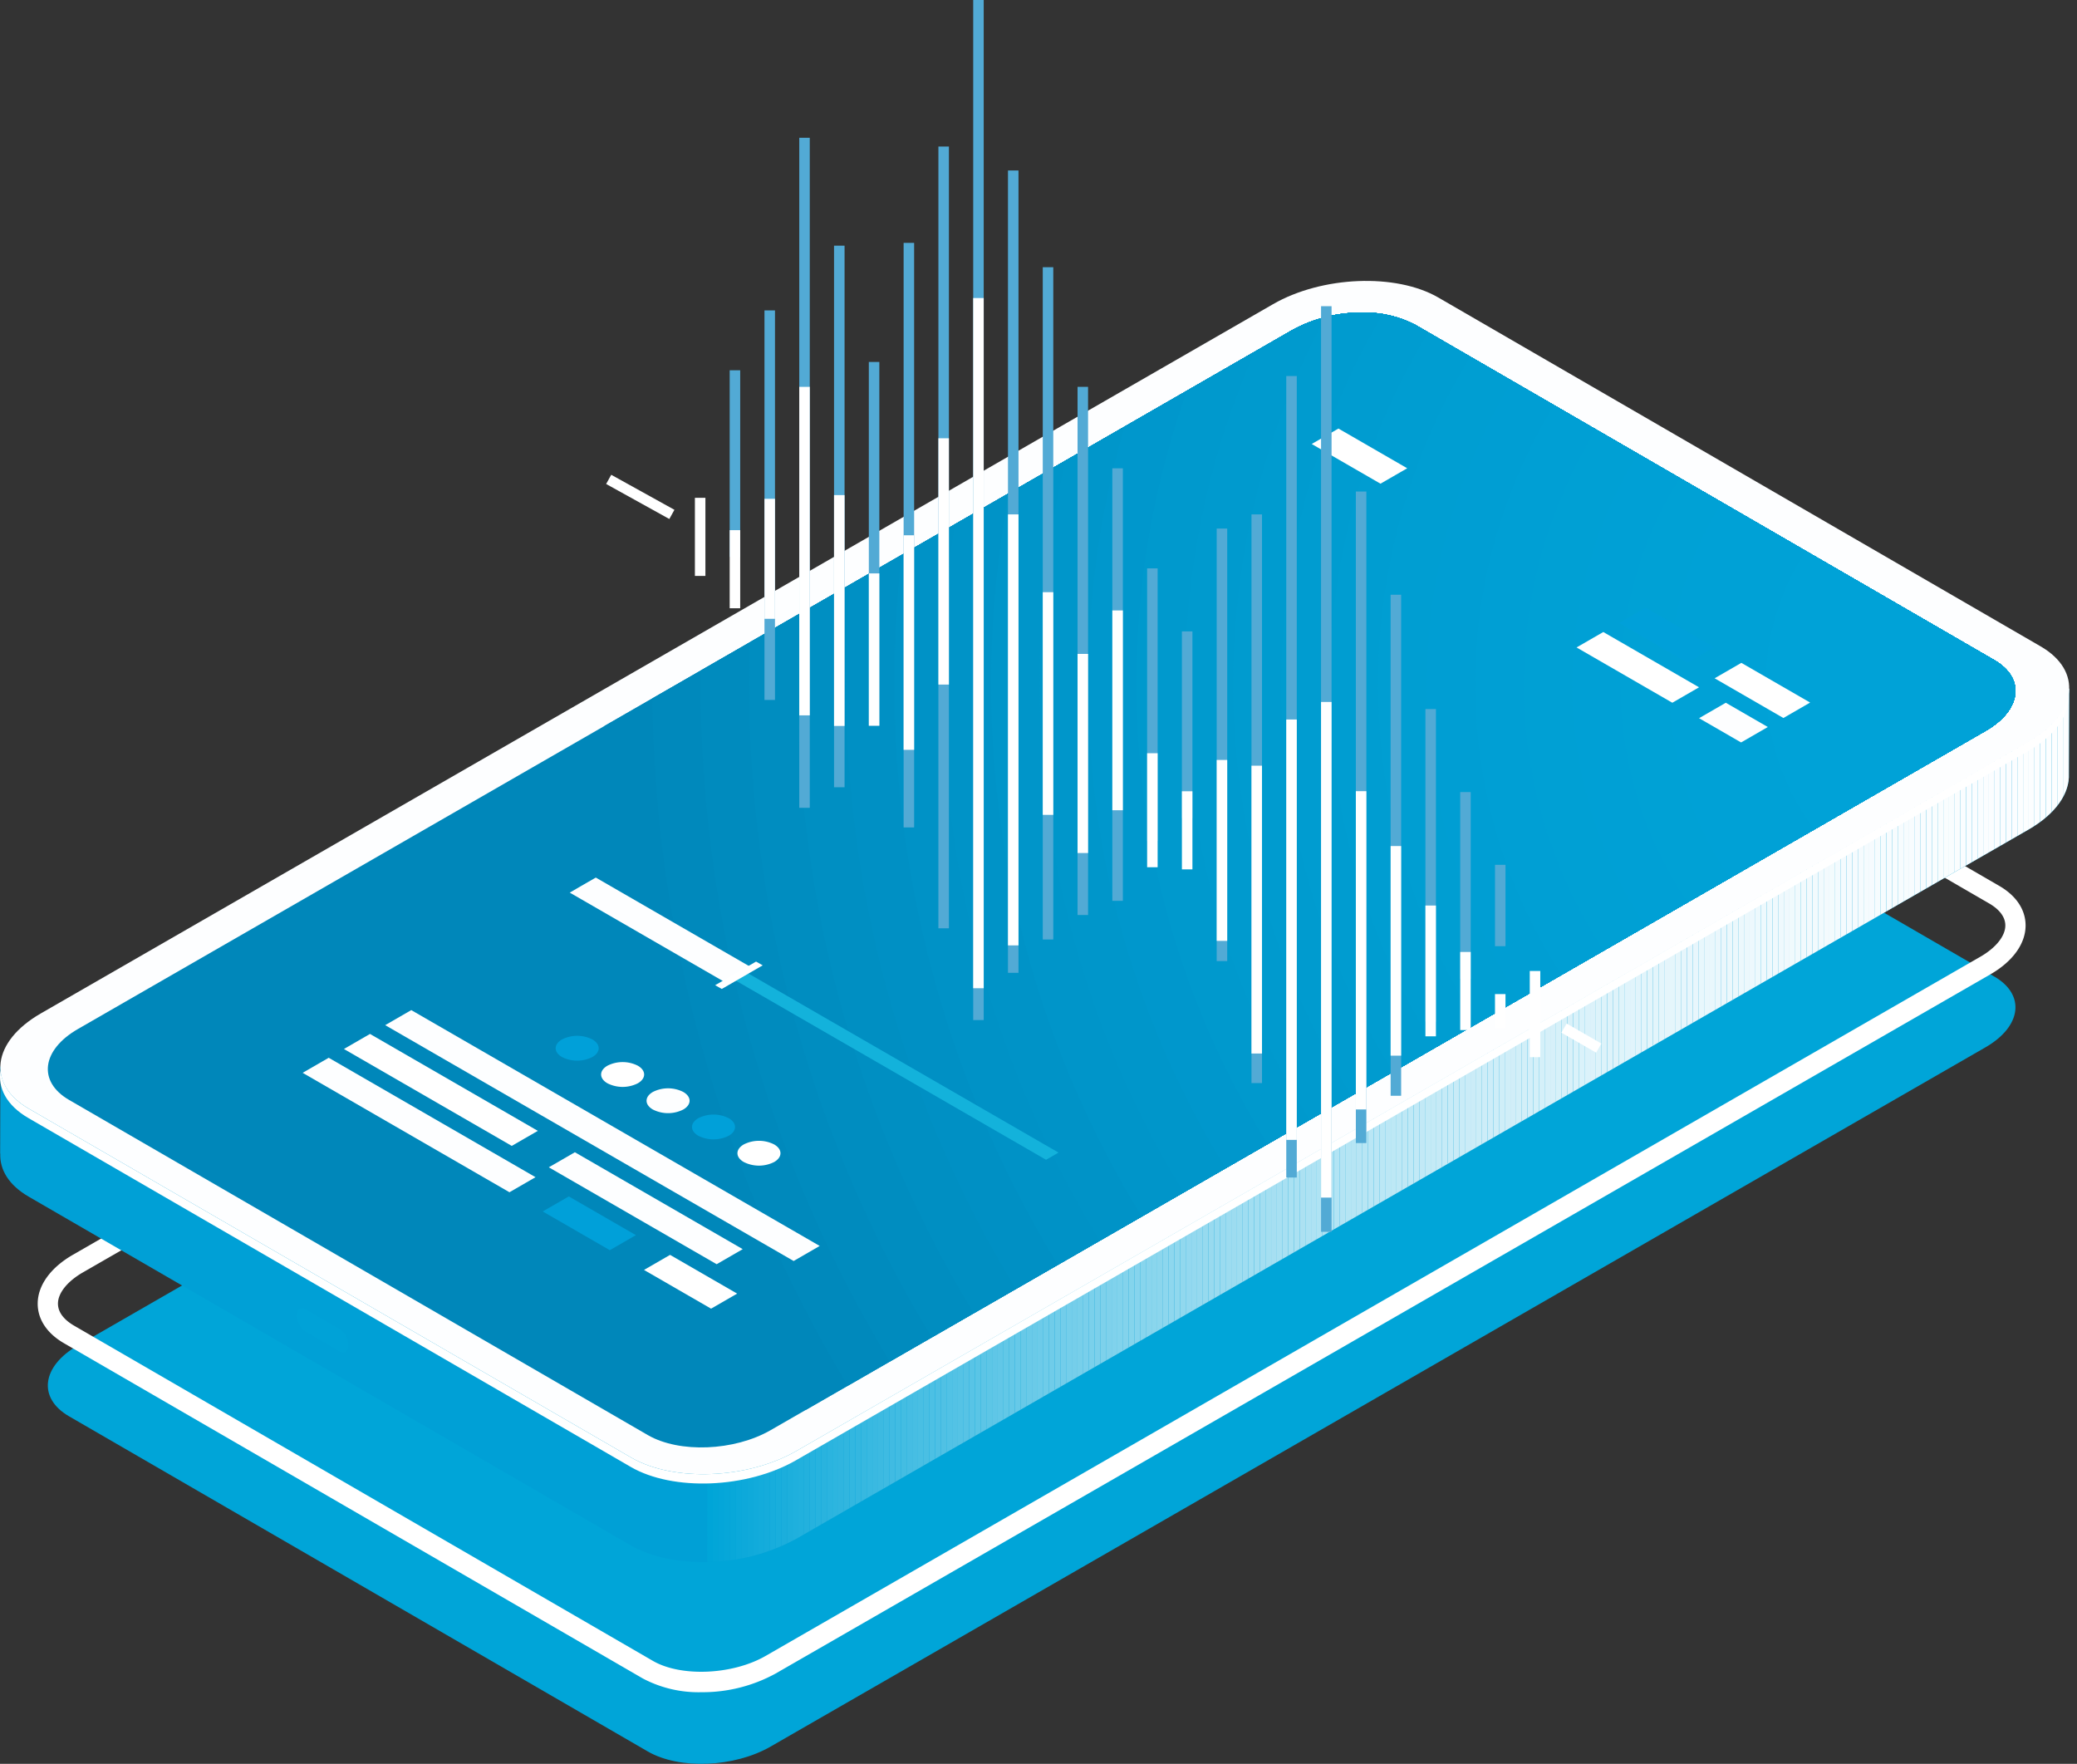 <?xml version="1.0" encoding="UTF-8"?>
<svg xmlns="http://www.w3.org/2000/svg" xmlns:xlink="http://www.w3.org/1999/xlink" id="Grupo_2715" data-name="Grupo 2715" width="407.264" height="345.816" viewBox="0 0 407.264 345.816">
  <rect x="0" y="0" width="407.264" height="345.816" fill="#333333" stroke="none"/>
  <defs>
    <clipPath id="clip-path">
      <rect id="Rectángulo_991" data-name="Rectángulo 991" width="407.264" height="345.816" fill="none"></rect>
    </clipPath>
    <clipPath id="clip-path-2">
      <path id="Trazado_6339" data-name="Trazado 6339" d="M213.645,58.119l-110.683,63.7L102.731,287.5a37.382,37.382,0,0,0,17.44-4.53L361.793,143.914c5.417-3.117,8.107-7.144,7.932-10.923l0,0,.057-16.764s-4.943,5.449-7.3,8.029L246.032,56.822c-3.772-2.184-8.823-3.255-14.116-3.255a37.629,37.629,0,0,0-18.272,4.552" transform="translate(-102.731 -53.567)" fill="none"></path>
    </clipPath>
    <clipPath id="clip-path-4">
      <path id="Trazado_6371" data-name="Trazado 6371" d="M251.043,48.784,12.852,185.862c-7.13,4.1-7.913,10.325-1.747,13.9L124.6,265.479c6.166,3.57,16.942,3.14,24.074-.964L386.861,127.437c7.131-4.1,7.913-10.324,1.748-13.9L275.115,47.819A21.348,21.348,0,0,0,264.624,45.4a27.964,27.964,0,0,0-13.581,3.384" transform="translate(-6.948 -45.4)" fill="none"></path>
    </clipPath>
  </defs>
  <g id="Grupo_2706" data-name="Grupo 2706">
    <g id="Grupo_2705" data-name="Grupo 2705" clip-path="url(#clip-path)">
      <path id="Trazado_6334" data-name="Trazado 6334" d="M388.608,159.5,275.115,93.773c-6.165-3.57-16.942-3.138-24.072.965L12.852,231.816c-7.13,4.1-7.912,10.325-1.747,13.9L124.6,311.433c6.164,3.572,16.942,3.14,24.072-.964L386.86,173.391c7.13-4.1,7.913-10.325,1.748-13.9" transform="translate(2.431 31.962)" fill="#00a5d8"></path>
      <path id="Trazado_6335" data-name="Trazado 6335" d="M135.631,304.489a23.323,23.323,0,0,1-11.513-2.7L10.624,236.064C7.3,234.138,5.471,231.38,5.476,228.3c.005-3.562,2.52-7.052,6.9-9.571L250.567,81.649c7.793-4.488,19.238-4.912,26.058-.962l113.492,65.724c3.325,1.924,5.154,4.681,5.15,7.763-.005,3.562-2.52,7.052-6.9,9.571L150.176,300.824a29.828,29.828,0,0,1-14.545,3.665M265.17,81.991a26.128,26.128,0,0,0-12.621,3.1L14.358,222.173c-3.071,1.766-4.907,4.059-4.909,6.134,0,2.052,1.721,3.481,3.167,4.32l113.492,65.721c5.514,3.192,15.625,2.751,22.087-.965L386.385,160.3c3.071-1.767,4.907-4.06,4.909-6.134,0-2.055-1.721-3.483-3.167-4.32L274.635,84.125a19.371,19.371,0,0,0-9.465-2.134" transform="translate(1.916 27.284)" fill="#fff"></path>
      <path id="Trazado_6336" data-name="Trazado 6336" d="M123.719,284.266,5.607,215.868c-3.881-2.248-5.688-5.277-5.56-8.429l-.026.008.047-17.138L6.637,198c.425-.281.854-.562,1.322-.83L249.58,58.12c9.592-5.521,24.093-6.1,32.386-1.3L398.421,124.26c2.356-2.581,7.3-8.03,7.3-8.03l-.057,16.764h0c.176,3.78-2.515,7.8-7.932,10.922L156.107,282.968c-9.594,5.521-24.093,6.1-32.388,1.3" transform="translate(0.007 18.742)" fill="#00a0d6"></path>
      <path id="Trazado_6337" data-name="Trazado 6337" d="M44.768,194.568l6.8,3.928c.9.521,1.636-.032,1.636-1.238a3.914,3.914,0,0,0-1.636-3.125l-6.8-3.928c-.9-.521-1.636.032-1.636,1.238a3.918,3.918,0,0,0,1.636,3.125" transform="translate(15.091 66.479)" fill="#00a2d7"></path>
    </g>
  </g>
  <g id="Grupo_2708" data-name="Grupo 2708" transform="translate(138.674 72.309)">
    <g id="Grupo_2707" data-name="Grupo 2707" clip-path="url(#clip-path-2)">
      <path id="Trazado_6338" data-name="Trazado 6338" d="M102.732,52.419v0Z" transform="translate(-102.731 -53.969)" fill="#00a5d8"></path>
      <rect id="Rectángulo_992" data-name="Rectángulo 992" width="1.116" height="235.48" transform="translate(0.001 -1.548)" fill="#00a5d8"></rect>
      <rect id="Rectángulo_993" data-name="Rectángulo 993" width="1.116" height="235.48" transform="translate(1.119 -1.548)" fill="#02a6d8"></rect>
      <rect id="Rectángulo_994" data-name="Rectángulo 994" width="1.116" height="235.48" transform="translate(2.235 -1.548)" fill="#04a6d9"></rect>
      <rect id="Rectángulo_995" data-name="Rectángulo 995" width="1.116" height="235.48" transform="translate(3.353 -1.548)" fill="#06a7d9"></rect>
      <rect id="Rectángulo_996" data-name="Rectángulo 996" width="1.116" height="235.48" transform="translate(4.469 -1.548)" fill="#08a8d9"></rect>
      <rect id="Rectángulo_997" data-name="Rectángulo 997" width="1.116" height="235.48" transform="translate(5.586 -1.548)" fill="#0ba9da"></rect>
      <rect id="Rectángulo_998" data-name="Rectángulo 998" width="1.116" height="235.48" transform="translate(6.703 -1.548)" fill="#0da9da"></rect>
      <rect id="Rectángulo_999" data-name="Rectángulo 999" width="1.116" height="235.48" transform="translate(7.82 -1.548)" fill="#0faada"></rect>
      <rect id="Rectángulo_1000" data-name="Rectángulo 1000" width="1.116" height="235.48" transform="translate(8.938 -1.548)" fill="#11abdb"></rect>
      <rect id="Rectángulo_1001" data-name="Rectángulo 1001" width="1.116" height="235.48" transform="translate(10.054 -1.548)" fill="#13acdb"></rect>
      <rect id="Rectángulo_1002" data-name="Rectángulo 1002" width="1.116" height="235.48" transform="translate(11.172 -1.548)" fill="#15acdb"></rect>
      <rect id="Rectángulo_1003" data-name="Rectángulo 1003" width="1.116" height="235.48" transform="translate(12.288 -1.548)" fill="#17addc"></rect>
      <rect id="Rectángulo_1004" data-name="Rectángulo 1004" width="1.116" height="235.48" transform="translate(13.406 -1.548)" fill="#19aedc"></rect>
      <rect id="Rectángulo_1005" data-name="Rectángulo 1005" width="1.116" height="235.48" transform="translate(14.522 -1.548)" fill="#1baedc"></rect>
      <rect id="Rectángulo_1006" data-name="Rectángulo 1006" width="1.116" height="235.48" transform="translate(15.64 -1.548)" fill="#1dafdc"></rect>
      <rect id="Rectángulo_1007" data-name="Rectángulo 1007" width="1.116" height="235.48" transform="translate(16.756 -1.548)" fill="#1fb0dd"></rect>
      <rect id="Rectángulo_1008" data-name="Rectángulo 1008" width="1.116" height="235.48" transform="translate(17.872 -1.548)" fill="#21b1dd"></rect>
      <rect id="Rectángulo_1009" data-name="Rectángulo 1009" width="1.116" height="235.48" transform="translate(18.99 -1.548)" fill="#23b1dd"></rect>
      <rect id="Rectángulo_1010" data-name="Rectángulo 1010" width="1.116" height="235.48" transform="translate(20.106 -1.548)" fill="#25b2de"></rect>
      <rect id="Rectángulo_1011" data-name="Rectángulo 1011" width="1.116" height="235.48" transform="translate(21.224 -1.548)" fill="#27b3de"></rect>
      <rect id="Rectángulo_1012" data-name="Rectángulo 1012" width="1.116" height="235.48" transform="translate(22.34 -1.548)" fill="#29b3de"></rect>
      <rect id="Rectángulo_1013" data-name="Rectángulo 1013" width="1.116" height="235.48" transform="translate(23.458 -1.548)" fill="#2bb4df"></rect>
      <rect id="Rectángulo_1014" data-name="Rectángulo 1014" width="1.116" height="235.48" transform="translate(24.574 -1.548)" fill="#2db5df"></rect>
      <rect id="Rectángulo_1015" data-name="Rectángulo 1015" width="1.116" height="235.48" transform="translate(25.692 -1.548)" fill="#2fb5df"></rect>
      <rect id="Rectángulo_1016" data-name="Rectángulo 1016" width="1.116" height="235.48" transform="translate(26.808 -1.548)" fill="#31b6df"></rect>
      <rect id="Rectángulo_1017" data-name="Rectángulo 1017" width="1.116" height="235.48" transform="translate(27.925 -1.548)" fill="#32b7e0"></rect>
      <rect id="Rectángulo_1018" data-name="Rectángulo 1018" width="1.116" height="235.48" transform="translate(29.043 -1.548)" fill="#34b7e0"></rect>
      <rect id="Rectángulo_1019" data-name="Rectángulo 1019" width="1.116" height="235.48" transform="translate(30.159 -1.548)" fill="#36b8e0"></rect>
      <rect id="Rectángulo_1020" data-name="Rectángulo 1020" width="1.116" height="235.48" transform="translate(31.277 -1.548)" fill="#38b9e1"></rect>
      <rect id="Rectángulo_1021" data-name="Rectángulo 1021" width="1.116" height="235.48" transform="translate(32.393 -1.548)" fill="#3ab9e1"></rect>
      <rect id="Rectángulo_1022" data-name="Rectángulo 1022" width="1.116" height="235.48" transform="translate(33.511 -1.548)" fill="#3cbae1"></rect>
      <rect id="Rectángulo_1023" data-name="Rectángulo 1023" width="1.116" height="235.48" transform="translate(34.627 -1.548)" fill="#3ebbe2"></rect>
      <rect id="Rectángulo_1024" data-name="Rectángulo 1024" width="1.116" height="235.48" transform="translate(35.745 -1.548)" fill="#40bbe2"></rect>
      <rect id="Rectángulo_1025" data-name="Rectángulo 1025" width="1.116" height="235.48" transform="translate(36.861 -1.548)" fill="#41bce2"></rect>
      <rect id="Rectángulo_1026" data-name="Rectángulo 1026" width="1.116" height="235.48" transform="translate(37.979 -1.548)" fill="#43bde2"></rect>
      <rect id="Rectángulo_1027" data-name="Rectángulo 1027" width="1.116" height="235.48" transform="translate(39.095 -1.548)" fill="#45bde3"></rect>
      <rect id="Rectángulo_1028" data-name="Rectángulo 1028" width="1.116" height="235.48" transform="translate(40.211 -1.548)" fill="#47bee3"></rect>
      <rect id="Rectángulo_1029" data-name="Rectángulo 1029" width="1.116" height="235.48" transform="translate(41.329 -1.548)" fill="#49bfe3"></rect>
      <rect id="Rectángulo_1030" data-name="Rectángulo 1030" width="1.116" height="235.48" transform="translate(42.445 -1.548)" fill="#4abfe3"></rect>
      <rect id="Rectángulo_1031" data-name="Rectángulo 1031" width="1.116" height="235.48" transform="translate(43.563 -1.548)" fill="#4cc0e4"></rect>
      <rect id="Rectángulo_1032" data-name="Rectángulo 1032" width="1.116" height="235.48" transform="translate(44.679 -1.548)" fill="#4ec0e4"></rect>
      <rect id="Rectángulo_1033" data-name="Rectángulo 1033" width="1.116" height="235.48" transform="translate(45.797 -1.548)" fill="#50c1e4"></rect>
      <rect id="Rectángulo_1034" data-name="Rectángulo 1034" width="1.116" height="235.48" transform="translate(46.914 -1.548)" fill="#51c2e5"></rect>
      <rect id="Rectángulo_1035" data-name="Rectángulo 1035" width="1.116" height="235.48" transform="translate(48.031 -1.548)" fill="#53c2e5"></rect>
      <rect id="Rectángulo_1036" data-name="Rectángulo 1036" width="1.116" height="235.48" transform="translate(49.148 -1.548)" fill="#55c3e5"></rect>
      <rect id="Rectángulo_1037" data-name="Rectángulo 1037" width="1.116" height="235.48" transform="translate(50.265 -1.548)" fill="#57c3e5"></rect>
      <rect id="Rectángulo_1038" data-name="Rectángulo 1038" width="1.116" height="235.48" transform="translate(51.382 -1.548)" fill="#58c4e6"></rect>
      <rect id="Rectángulo_1039" data-name="Rectángulo 1039" width="1.116" height="235.48" transform="translate(52.498 -1.548)" fill="#5ac5e6"></rect>
      <rect id="Rectángulo_1040" data-name="Rectángulo 1040" width="1.116" height="235.48" transform="translate(53.616 -1.548)" fill="#5cc5e6"></rect>
      <rect id="Rectángulo_1041" data-name="Rectángulo 1041" width="1.116" height="235.48" transform="translate(54.732 -1.548)" fill="#5dc6e6"></rect>
      <rect id="Rectángulo_1042" data-name="Rectángulo 1042" width="1.116" height="235.48" transform="translate(55.85 -1.548)" fill="#5fc6e7"></rect>
      <rect id="Rectángulo_1043" data-name="Rectángulo 1043" width="1.116" height="235.48" transform="translate(56.966 -1.548)" fill="#61c7e7"></rect>
      <rect id="Rectángulo_1044" data-name="Rectángulo 1044" width="1.116" height="235.48" transform="translate(58.084 -1.548)" fill="#62c8e7"></rect>
      <rect id="Rectángulo_1045" data-name="Rectángulo 1045" width="1.116" height="235.48" transform="translate(59.2 -1.548)" fill="#64c8e7"></rect>
      <rect id="Rectángulo_1046" data-name="Rectángulo 1046" width="1.116" height="235.48" transform="translate(60.318 -1.548)" fill="#66c9e8"></rect>
      <rect id="Rectángulo_1047" data-name="Rectángulo 1047" width="1.116" height="235.48" transform="translate(61.434 -1.548)" fill="#67c9e8"></rect>
      <rect id="Rectángulo_1048" data-name="Rectángulo 1048" width="1.116" height="235.48" transform="translate(62.55 -1.548)" fill="#69cae8"></rect>
      <rect id="Rectángulo_1049" data-name="Rectángulo 1049" width="1.116" height="235.48" transform="translate(63.668 -1.548)" fill="#6acae8"></rect>
      <rect id="Rectángulo_1050" data-name="Rectángulo 1050" width="1.116" height="235.48" transform="translate(64.784 -1.548)" fill="#6ccbe9"></rect>
      <rect id="Rectángulo_1051" data-name="Rectángulo 1051" width="1.116" height="235.48" transform="translate(65.902 -1.548)" fill="#6ecce9"></rect>
      <rect id="Rectángulo_1052" data-name="Rectángulo 1052" width="1.116" height="235.48" transform="translate(67.019 -1.548)" fill="#6fcce9"></rect>
      <rect id="Rectángulo_1053" data-name="Rectángulo 1053" width="1.116" height="235.48" transform="translate(68.136 -1.548)" fill="#71cde9"></rect>
      <rect id="Rectángulo_1054" data-name="Rectángulo 1054" width="1.116" height="235.48" transform="translate(69.253 -1.548)" fill="#72cdea"></rect>
      <rect id="Rectángulo_1055" data-name="Rectángulo 1055" width="1.116" height="235.48" transform="translate(70.37 -1.548)" fill="#74ceea"></rect>
      <rect id="Rectángulo_1056" data-name="Rectángulo 1056" width="1.116" height="235.48" transform="translate(71.487 -1.548)" fill="#75ceea"></rect>
      <rect id="Rectángulo_1057" data-name="Rectángulo 1057" width="1.116" height="235.48" transform="translate(72.604 -1.548)" fill="#77cfea"></rect>
      <rect id="Rectángulo_1058" data-name="Rectángulo 1058" width="1.116" height="235.48" transform="translate(73.721 -1.548)" fill="#79cfeb"></rect>
      <rect id="Rectángulo_1059" data-name="Rectángulo 1059" width="1.116" height="235.48" transform="translate(74.837 -1.548)" fill="#7ad0eb"></rect>
      <rect id="Rectángulo_1060" data-name="Rectángulo 1060" width="1.116" height="235.48" transform="translate(75.955 -1.548)" fill="#7cd0eb"></rect>
      <rect id="Rectángulo_1061" data-name="Rectángulo 1061" width="1.116" height="235.48" transform="translate(77.071 -1.548)" fill="#7dd1eb"></rect>
      <rect id="Rectángulo_1062" data-name="Rectángulo 1062" width="1.116" height="235.48" transform="translate(78.189 -1.548)" fill="#7ed1eb"></rect>
      <rect id="Rectángulo_1063" data-name="Rectángulo 1063" width="1.116" height="235.48" transform="translate(79.305 -1.548)" fill="#80d2ec"></rect>
      <rect id="Rectángulo_1064" data-name="Rectángulo 1064" width="1.116" height="235.48" transform="translate(80.423 -1.548)" fill="#81d3ec"></rect>
      <rect id="Rectángulo_1065" data-name="Rectángulo 1065" width="1.116" height="235.48" transform="translate(81.539 -1.548)" fill="#83d3ec"></rect>
      <rect id="Rectángulo_1066" data-name="Rectángulo 1066" width="1.116" height="235.48" transform="translate(82.657 -1.548)" fill="#84d4ec"></rect>
      <rect id="Rectángulo_1067" data-name="Rectángulo 1067" width="1.116" height="235.48" transform="translate(83.773 -1.548)" fill="#86d4ed"></rect>
      <rect id="Rectángulo_1068" data-name="Rectángulo 1068" width="1.116" height="235.48" transform="translate(84.89 -1.548)" fill="#87d5ed"></rect>
      <rect id="Rectángulo_1069" data-name="Rectángulo 1069" width="1.116" height="235.48" transform="translate(86.007 -1.548)" fill="#89d5ed"></rect>
      <rect id="Rectángulo_1070" data-name="Rectángulo 1070" width="1.116" height="235.48" transform="translate(87.124 -1.548)" fill="#8ad6ed"></rect>
      <rect id="Rectángulo_1071" data-name="Rectángulo 1071" width="1.116" height="235.48" transform="translate(88.241 -1.548)" fill="#8bd6ed"></rect>
      <rect id="Rectángulo_1072" data-name="Rectángulo 1072" width="1.116" height="235.48" transform="translate(89.358 -1.548)" fill="#8dd7ee"></rect>
      <rect id="Rectángulo_1073" data-name="Rectángulo 1073" width="1.116" height="235.48" transform="translate(90.475 -1.548)" fill="#8ed7ee"></rect>
      <rect id="Rectángulo_1074" data-name="Rectángulo 1074" width="1.116" height="235.48" transform="translate(91.592 -1.548)" fill="#90d8ee"></rect>
      <rect id="Rectángulo_1075" data-name="Rectángulo 1075" width="1.116" height="235.48" transform="translate(92.709 -1.548)" fill="#91d8ee"></rect>
      <rect id="Rectángulo_1076" data-name="Rectángulo 1076" width="1.116" height="235.48" transform="translate(93.826 -1.548)" fill="#92d8ef"></rect>
      <rect id="Rectángulo_1077" data-name="Rectángulo 1077" width="1.116" height="235.48" transform="translate(94.943 -1.548)" fill="#94d9ef"></rect>
      <rect id="Rectángulo_1078" data-name="Rectángulo 1078" width="1.116" height="235.48" transform="translate(96.06 -1.548)" fill="#95d9ef"></rect>
      <rect id="Rectángulo_1079" data-name="Rectángulo 1079" width="1.116" height="235.48" transform="translate(97.176 -1.548)" fill="#96daef"></rect>
      <rect id="Rectángulo_1080" data-name="Rectángulo 1080" width="1.116" height="235.48" transform="translate(98.294 -1.548)" fill="#98daef"></rect>
      <rect id="Rectángulo_1081" data-name="Rectángulo 1081" width="1.116" height="235.48" transform="translate(99.41 -1.548)" fill="#99dbf0"></rect>
      <rect id="Rectángulo_1082" data-name="Rectángulo 1082" width="1.116" height="235.48" transform="translate(100.528 -1.548)" fill="#9adbf0"></rect>
      <rect id="Rectángulo_1083" data-name="Rectángulo 1083" width="1.116" height="235.48" transform="translate(101.644 -1.548)" fill="#9cdcf0"></rect>
      <rect id="Rectángulo_1084" data-name="Rectángulo 1084" width="1.116" height="235.48" transform="translate(102.762 -1.548)" fill="#9ddcf0"></rect>
      <rect id="Rectángulo_1085" data-name="Rectángulo 1085" width="1.116" height="235.48" transform="translate(103.878 -1.548)" fill="#9eddf0"></rect>
      <rect id="Rectángulo_1086" data-name="Rectángulo 1086" width="1.116" height="235.48" transform="translate(104.996 -1.548)" fill="#9fddf1"></rect>
      <rect id="Rectángulo_1087" data-name="Rectángulo 1087" width="1.116" height="235.48" transform="translate(106.112 -1.548)" fill="#a1def1"></rect>
      <rect id="Rectángulo_1088" data-name="Rectángulo 1088" width="1.116" height="235.48" transform="translate(107.23 -1.548)" fill="#a2def1"></rect>
      <rect id="Rectángulo_1089" data-name="Rectángulo 1089" width="1.116" height="235.48" transform="translate(108.346 -1.548)" fill="#a3def1"></rect>
      <rect id="Rectángulo_1090" data-name="Rectángulo 1090" width="1.116" height="235.48" transform="translate(109.463 -1.548)" fill="#a4dff1"></rect>
      <rect id="Rectángulo_1091" data-name="Rectángulo 1091" width="1.116" height="235.48" transform="translate(110.58 -1.548)" fill="#a6dff2"></rect>
      <rect id="Rectángulo_1092" data-name="Rectángulo 1092" width="1.116" height="235.48" transform="translate(111.697 -1.548)" fill="#a7e0f2"></rect>
      <rect id="Rectángulo_1093" data-name="Rectángulo 1093" width="1.116" height="235.48" transform="translate(112.814 -1.548)" fill="#a8e0f2"></rect>
      <rect id="Rectángulo_1094" data-name="Rectángulo 1094" width="1.116" height="235.48" transform="translate(113.931 -1.548)" fill="#a9e1f2"></rect>
      <rect id="Rectángulo_1095" data-name="Rectángulo 1095" width="1.116" height="235.48" transform="translate(115.048 -1.548)" fill="#aae1f2"></rect>
      <rect id="Rectángulo_1096" data-name="Rectángulo 1096" width="1.116" height="235.48" transform="translate(116.165 -1.548)" fill="#ace1f2"></rect>
      <rect id="Rectángulo_1097" data-name="Rectángulo 1097" width="1.116" height="235.48" transform="translate(117.282 -1.548)" fill="#ade2f3"></rect>
      <rect id="Rectángulo_1098" data-name="Rectángulo 1098" width="1.116" height="235.48" transform="translate(118.399 -1.548)" fill="#aee2f3"></rect>
      <rect id="Rectángulo_1099" data-name="Rectángulo 1099" width="1.116" height="235.48" transform="translate(119.515 -1.548)" fill="#afe3f3"></rect>
      <rect id="Rectángulo_1100" data-name="Rectángulo 1100" width="1.116" height="235.48" transform="translate(120.633 -1.548)" fill="#b0e3f3"></rect>
      <rect id="Rectángulo_1101" data-name="Rectángulo 1101" width="1.116" height="235.48" transform="translate(121.749 -1.548)" fill="#b1e3f3"></rect>
      <rect id="Rectángulo_1102" data-name="Rectángulo 1102" width="1.116" height="235.48" transform="translate(122.867 -1.548)" fill="#b2e4f4"></rect>
      <rect id="Rectángulo_1103" data-name="Rectángulo 1103" width="1.116" height="235.48" transform="translate(123.983 -1.548)" fill="#b4e4f4"></rect>
      <rect id="Rectángulo_1104" data-name="Rectángulo 1104" width="1.116" height="235.48" transform="translate(125.101 -1.548)" fill="#b5e5f4"></rect>
      <rect id="Rectángulo_1105" data-name="Rectángulo 1105" width="1.116" height="235.48" transform="translate(126.217 -1.548)" fill="#b6e5f4"></rect>
      <rect id="Rectángulo_1106" data-name="Rectángulo 1106" width="1.116" height="235.48" transform="translate(127.335 -1.548)" fill="#b7e5f4"></rect>
      <rect id="Rectángulo_1107" data-name="Rectángulo 1107" width="1.116" height="235.48" transform="translate(128.451 -1.548)" fill="#b8e6f4"></rect>
      <rect id="Rectángulo_1108" data-name="Rectángulo 1108" width="1.116" height="235.48" transform="translate(129.569 -1.548)" fill="#b9e6f5"></rect>
      <rect id="Rectángulo_1109" data-name="Rectángulo 1109" width="1.116" height="235.48" transform="translate(130.685 -1.548)" fill="#bae6f5"></rect>
      <rect id="Rectángulo_1110" data-name="Rectángulo 1110" width="1.116" height="235.48" transform="translate(131.802 -1.548)" fill="#bbe7f5"></rect>
      <rect id="Rectángulo_1111" data-name="Rectángulo 1111" width="1.116" height="235.48" transform="translate(132.919 -1.548)" fill="#bce7f5"></rect>
      <rect id="Rectángulo_1112" data-name="Rectángulo 1112" width="1.116" height="235.48" transform="translate(134.036 -1.548)" fill="#bde8f5"></rect>
      <rect id="Rectángulo_1113" data-name="Rectángulo 1113" width="1.116" height="235.48" transform="translate(135.153 -1.548)" fill="#bee8f5"></rect>
      <rect id="Rectángulo_1114" data-name="Rectángulo 1114" width="1.116" height="235.48" transform="translate(136.27 -1.548)" fill="#bfe8f5"></rect>
      <rect id="Rectángulo_1115" data-name="Rectángulo 1115" width="1.116" height="235.48" transform="translate(137.387 -1.548)" fill="#c0e9f6"></rect>
      <rect id="Rectángulo_1116" data-name="Rectángulo 1116" width="1.116" height="235.48" transform="translate(138.504 -1.548)" fill="#c1e9f6"></rect>
      <rect id="Rectángulo_1117" data-name="Rectángulo 1117" width="1.116" height="235.48" transform="translate(139.621 -1.548)" fill="#c2e9f6"></rect>
      <rect id="Rectángulo_1118" data-name="Rectángulo 1118" width="1.116" height="235.48" transform="translate(140.738 -1.548)" fill="#c3eaf6"></rect>
      <rect id="Rectángulo_1119" data-name="Rectángulo 1119" width="1.116" height="235.48" transform="translate(141.856 -1.548)" fill="#c4eaf6"></rect>
      <rect id="Rectángulo_1120" data-name="Rectángulo 1120" width="1.116" height="235.48" transform="translate(142.972 -1.548)" fill="#c5eaf6"></rect>
      <rect id="Rectángulo_1121" data-name="Rectángulo 1121" width="1.116" height="235.48" transform="translate(144.088 -1.548)" fill="#c6ebf7"></rect>
      <rect id="Rectángulo_1122" data-name="Rectángulo 1122" width="1.116" height="235.48" transform="translate(145.206 -1.548)" fill="#c7ebf7"></rect>
      <rect id="Rectángulo_1123" data-name="Rectángulo 1123" width="1.116" height="235.48" transform="translate(146.322 -1.548)" fill="#c8ebf7"></rect>
      <rect id="Rectángulo_1124" data-name="Rectángulo 1124" width="1.116" height="235.48" transform="translate(147.44 -1.548)" fill="#c9ecf7"></rect>
      <rect id="Rectángulo_1125" data-name="Rectángulo 1125" width="1.116" height="235.48" transform="translate(148.556 -1.548)" fill="#caecf7"></rect>
      <rect id="Rectángulo_1126" data-name="Rectángulo 1126" width="1.116" height="235.48" transform="translate(149.674 -1.548)" fill="#cbecf7"></rect>
      <rect id="Rectángulo_1127" data-name="Rectángulo 1127" width="1.116" height="235.48" transform="translate(150.79 -1.548)" fill="#ccedf7"></rect>
      <rect id="Rectángulo_1128" data-name="Rectángulo 1128" width="1.116" height="235.48" transform="translate(151.908 -1.548)" fill="#cdedf8"></rect>
      <rect id="Rectángulo_1129" data-name="Rectángulo 1129" width="1.116" height="235.48" transform="translate(153.024 -1.548)" fill="#cdedf8"></rect>
      <rect id="Rectángulo_1130" data-name="Rectángulo 1130" width="1.116" height="235.48" transform="translate(154.141 -1.548)" fill="#ceeef8"></rect>
      <rect id="Rectángulo_1131" data-name="Rectángulo 1131" width="1.116" height="235.48" transform="translate(155.258 -1.548)" fill="#cfeef8"></rect>
      <rect id="Rectángulo_1132" data-name="Rectángulo 1132" width="1.116" height="235.48" transform="translate(156.375 -1.548)" fill="#d0eef8"></rect>
      <rect id="Rectángulo_1133" data-name="Rectángulo 1133" width="1.116" height="235.48" transform="translate(157.492 -1.548)" fill="#d1eef8"></rect>
      <rect id="Rectángulo_1134" data-name="Rectángulo 1134" width="1.116" height="235.48" transform="translate(158.609 -1.548)" fill="#d2eff8"></rect>
      <rect id="Rectángulo_1135" data-name="Rectángulo 1135" width="1.116" height="235.48" transform="translate(159.726 -1.548)" fill="#d3eff8"></rect>
      <rect id="Rectángulo_1136" data-name="Rectángulo 1136" width="1.116" height="235.48" transform="translate(160.843 -1.548)" fill="#d3eff9"></rect>
      <rect id="Rectángulo_1137" data-name="Rectángulo 1137" width="1.116" height="235.48" transform="translate(161.961 -1.548)" fill="#d4f0f9"></rect>
      <rect id="Rectángulo_1138" data-name="Rectángulo 1138" width="1.116" height="235.48" transform="translate(163.077 -1.548)" fill="#d5f0f9"></rect>
      <rect id="Rectángulo_1139" data-name="Rectángulo 1139" width="1.116" height="235.48" transform="translate(164.195 -1.548)" fill="#d6f0f9"></rect>
      <rect id="Rectángulo_1140" data-name="Rectángulo 1140" width="1.116" height="235.48" transform="translate(165.311 -1.548)" fill="#d7f0f9"></rect>
      <rect id="Rectángulo_1141" data-name="Rectángulo 1141" width="1.116" height="235.48" transform="translate(166.427 -1.548)" fill="#d7f1f9"></rect>
      <rect id="Rectángulo_1142" data-name="Rectángulo 1142" width="1.116" height="235.48" transform="translate(167.545 -1.548)" fill="#d8f1f9"></rect>
      <rect id="Rectángulo_1143" data-name="Rectángulo 1143" width="1.116" height="235.48" transform="translate(168.661 -1.548)" fill="#d9f1f9"></rect>
      <rect id="Rectángulo_1144" data-name="Rectángulo 1144" width="1.116" height="235.48" transform="translate(169.779 -1.548)" fill="#daf2fa"></rect>
      <rect id="Rectángulo_1145" data-name="Rectángulo 1145" width="1.116" height="235.48" transform="translate(170.895 -1.548)" fill="#daf2fa"></rect>
      <rect id="Rectángulo_1146" data-name="Rectángulo 1146" width="1.116" height="235.48" transform="translate(172.013 -1.548)" fill="#dbf2fa"></rect>
      <rect id="Rectángulo_1147" data-name="Rectángulo 1147" width="1.116" height="235.48" transform="translate(173.129 -1.548)" fill="#dcf2fa"></rect>
      <rect id="Rectángulo_1148" data-name="Rectángulo 1148" width="1.116" height="235.48" transform="translate(174.247 -1.548)" fill="#ddf3fa"></rect>
      <rect id="Rectángulo_1149" data-name="Rectángulo 1149" width="1.116" height="235.48" transform="translate(175.363 -1.548)" fill="#ddf3fa"></rect>
      <rect id="Rectángulo_1150" data-name="Rectángulo 1150" width="1.116" height="235.48" transform="translate(176.481 -1.548)" fill="#def3fa"></rect>
      <rect id="Rectángulo_1151" data-name="Rectángulo 1151" width="1.116" height="235.48" transform="translate(177.597 -1.548)" fill="#dff3fa"></rect>
      <rect id="Rectángulo_1152" data-name="Rectángulo 1152" width="1.116" height="235.48" transform="translate(178.714 -1.548)" fill="#dff4fa"></rect>
      <rect id="Rectángulo_1153" data-name="Rectángulo 1153" width="1.116" height="235.48" transform="translate(179.832 -1.548)" fill="#e0f4fb"></rect>
      <rect id="Rectángulo_1154" data-name="Rectángulo 1154" width="1.116" height="235.48" transform="translate(180.948 -1.548)" fill="#e1f4fb"></rect>
      <rect id="Rectángulo_1155" data-name="Rectángulo 1155" width="1.116" height="235.48" transform="translate(182.066 -1.548)" fill="#e1f4fb"></rect>
      <rect id="Rectángulo_1156" data-name="Rectángulo 1156" width="1.116" height="235.48" transform="translate(183.182 -1.548)" fill="#e2f5fb"></rect>
      <rect id="Rectángulo_1157" data-name="Rectángulo 1157" width="1.116" height="235.48" transform="translate(184.3 -1.548)" fill="#e3f5fb"></rect>
      <rect id="Rectángulo_1158" data-name="Rectángulo 1158" width="1.116" height="235.48" transform="translate(185.416 -1.548)" fill="#e3f5fb"></rect>
      <rect id="Rectángulo_1159" data-name="Rectángulo 1159" width="1.116" height="235.48" transform="translate(186.534 -1.548)" fill="#e4f5fb"></rect>
      <rect id="Rectángulo_1160" data-name="Rectángulo 1160" width="1.116" height="235.48" transform="translate(187.65 -1.548)" fill="#e5f5fb"></rect>
      <rect id="Rectángulo_1161" data-name="Rectángulo 1161" width="1.116" height="235.48" transform="translate(188.766 -1.548)" fill="#e5f6fb"></rect>
      <rect id="Rectángulo_1162" data-name="Rectángulo 1162" width="1.116" height="235.48" transform="translate(189.884 -1.548)" fill="#e6f6fb"></rect>
      <rect id="Rectángulo_1163" data-name="Rectángulo 1163" width="1.116" height="235.48" transform="translate(191 -1.548)" fill="#e6f6fc"></rect>
      <rect id="Rectángulo_1164" data-name="Rectángulo 1164" width="1.116" height="235.48" transform="translate(192.118 -1.548)" fill="#e7f6fc"></rect>
      <rect id="Rectángulo_1165" data-name="Rectángulo 1165" width="1.116" height="235.48" transform="translate(193.234 -1.548)" fill="#e8f6fc"></rect>
      <rect id="Rectángulo_1166" data-name="Rectángulo 1166" width="1.116" height="235.48" transform="translate(194.352 -1.548)" fill="#e8f7fc"></rect>
      <rect id="Rectángulo_1167" data-name="Rectángulo 1167" width="1.116" height="235.48" transform="translate(195.468 -1.548)" fill="#e9f7fc"></rect>
      <rect id="Rectángulo_1168" data-name="Rectángulo 1168" width="1.116" height="235.48" transform="translate(196.586 -1.548)" fill="#e9f7fc"></rect>
      <rect id="Rectángulo_1169" data-name="Rectángulo 1169" width="1.116" height="235.48" transform="translate(197.702 -1.548)" fill="#eaf7fc"></rect>
      <rect id="Rectángulo_1170" data-name="Rectángulo 1170" width="1.116" height="235.48" transform="translate(198.82 -1.548)" fill="#eaf7fc"></rect>
      <rect id="Rectángulo_1171" data-name="Rectángulo 1171" width="1.116" height="235.48" transform="translate(199.937 -1.548)" fill="#ebf8fc"></rect>
      <rect id="Rectángulo_1172" data-name="Rectángulo 1172" width="1.116" height="235.48" transform="translate(201.053 -1.548)" fill="#ebf8fc"></rect>
      <rect id="Rectángulo_1173" data-name="Rectángulo 1173" width="1.116" height="235.48" transform="translate(202.171 -1.548)" fill="#ecf8fc"></rect>
      <rect id="Rectángulo_1174" data-name="Rectángulo 1174" width="1.116" height="235.48" transform="translate(203.287 -1.548)" fill="#ecf8fc"></rect>
      <rect id="Rectángulo_1175" data-name="Rectángulo 1175" width="1.116" height="235.48" transform="translate(204.405 -1.548)" fill="#edf8fd"></rect>
      <rect id="Rectángulo_1176" data-name="Rectángulo 1176" width="1.116" height="235.48" transform="translate(205.521 -1.548)" fill="#edf9fd"></rect>
      <rect id="Rectángulo_1177" data-name="Rectángulo 1177" width="1.116" height="235.48" transform="translate(206.639 -1.548)" fill="#eef9fd"></rect>
      <rect id="Rectángulo_1178" data-name="Rectángulo 1178" width="1.116" height="235.48" transform="translate(207.755 -1.548)" fill="#eef9fd"></rect>
      <rect id="Rectángulo_1179" data-name="Rectángulo 1179" width="1.116" height="235.48" transform="translate(208.873 -1.548)" fill="#eff9fd"></rect>
      <rect id="Rectángulo_1180" data-name="Rectángulo 1180" width="1.116" height="235.48" transform="translate(209.989 -1.548)" fill="#eff9fd"></rect>
      <rect id="Rectángulo_1181" data-name="Rectángulo 1181" width="1.116" height="235.48" transform="translate(211.105 -1.548)" fill="#f0f9fd"></rect>
      <rect id="Rectángulo_1182" data-name="Rectángulo 1182" width="1.116" height="235.48" transform="translate(212.223 -1.548)" fill="#f0fafd"></rect>
      <rect id="Rectángulo_1183" data-name="Rectángulo 1183" width="1.116" height="235.48" transform="translate(213.339 -1.548)" fill="#f1fafd"></rect>
      <rect id="Rectángulo_1184" data-name="Rectángulo 1184" width="1.116" height="235.48" transform="translate(214.457 -1.548)" fill="#f1fafd"></rect>
      <rect id="Rectángulo_1185" data-name="Rectángulo 1185" width="1.116" height="235.48" transform="translate(215.573 -1.548)" fill="#f2fafd"></rect>
      <rect id="Rectángulo_1186" data-name="Rectángulo 1186" width="1.116" height="235.48" transform="translate(216.691 -1.548)" fill="#f2fafd"></rect>
      <rect id="Rectángulo_1187" data-name="Rectángulo 1187" width="1.116" height="235.48" transform="translate(217.807 -1.548)" fill="#f2fafd"></rect>
      <rect id="Rectángulo_1188" data-name="Rectángulo 1188" width="1.116" height="235.48" transform="translate(218.925 -1.548)" fill="#f3fafd"></rect>
      <rect id="Rectángulo_1189" data-name="Rectángulo 1189" width="1.116" height="235.48" transform="translate(220.042 -1.548)" fill="#f3fbfd"></rect>
      <rect id="Rectángulo_1190" data-name="Rectángulo 1190" width="1.116" height="235.48" transform="translate(221.159 -1.548)" fill="#f3fbfe"></rect>
      <rect id="Rectángulo_1191" data-name="Rectángulo 1191" width="1.116" height="235.48" transform="translate(222.276 -1.548)" fill="#f4fbfe"></rect>
      <rect id="Rectángulo_1192" data-name="Rectángulo 1192" width="1.116" height="235.48" transform="translate(223.392 -1.548)" fill="#f4fbfe"></rect>
      <rect id="Rectángulo_1193" data-name="Rectángulo 1193" width="1.116" height="235.48" transform="translate(224.51 -1.548)" fill="#f5fbfe"></rect>
      <rect id="Rectángulo_1194" data-name="Rectángulo 1194" width="1.116" height="235.48" transform="translate(225.626 -1.548)" fill="#f5fbfe"></rect>
      <rect id="Rectángulo_1195" data-name="Rectángulo 1195" width="1.116" height="235.48" transform="translate(226.744 -1.548)" fill="#f5fbfe"></rect>
      <rect id="Rectángulo_1196" data-name="Rectángulo 1196" width="1.116" height="235.48" transform="translate(227.86 -1.548)" fill="#f6fbfe"></rect>
      <rect id="Rectángulo_1197" data-name="Rectángulo 1197" width="1.116" height="235.48" transform="translate(228.978 -1.548)" fill="#f6fcfe"></rect>
      <rect id="Rectángulo_1198" data-name="Rectángulo 1198" width="1.116" height="235.48" transform="translate(230.094 -1.548)" fill="#f6fcfe"></rect>
      <rect id="Rectángulo_1199" data-name="Rectángulo 1199" width="1.116" height="235.48" transform="translate(231.212 -1.548)" fill="#f7fcfe"></rect>
      <rect id="Rectángulo_1200" data-name="Rectángulo 1200" width="1.116" height="235.48" transform="translate(232.328 -1.548)" fill="#f7fcfe"></rect>
      <rect id="Rectángulo_1201" data-name="Rectángulo 1201" width="1.116" height="235.48" transform="translate(233.446 -1.548)" fill="#f7fcfe"></rect>
      <rect id="Rectángulo_1202" data-name="Rectángulo 1202" width="1.116" height="235.48" transform="translate(234.562 -1.548)" fill="#f7fcfe"></rect>
      <rect id="Rectángulo_1203" data-name="Rectángulo 1203" width="1.116" height="235.48" transform="translate(235.678 -1.548)" fill="#f8fcfe"></rect>
      <rect id="Rectángulo_1204" data-name="Rectángulo 1204" width="1.116" height="235.48" transform="translate(236.796 -1.548)" fill="#f8fcfe"></rect>
      <rect id="Rectángulo_1205" data-name="Rectángulo 1205" width="1.116" height="235.48" transform="translate(237.913 -1.548)" fill="#f8fcfe"></rect>
      <rect id="Rectángulo_1206" data-name="Rectángulo 1206" width="1.116" height="235.48" transform="translate(239.03 -1.548)" fill="#f9fcfe"></rect>
      <rect id="Rectángulo_1207" data-name="Rectángulo 1207" width="1.116" height="235.48" transform="translate(240.147 -1.548)" fill="#f9fdfe"></rect>
      <rect id="Rectángulo_1208" data-name="Rectángulo 1208" width="1.116" height="235.48" transform="translate(241.264 -1.548)" fill="#f9fdfe"></rect>
      <rect id="Rectángulo_1209" data-name="Rectángulo 1209" width="1.116" height="235.48" transform="translate(242.381 -1.548)" fill="#f9fdfe"></rect>
      <rect id="Rectángulo_1210" data-name="Rectángulo 1210" width="1.116" height="235.48" transform="translate(243.498 -1.548)" fill="#f9fdfe"></rect>
      <rect id="Rectángulo_1211" data-name="Rectángulo 1211" width="1.116" height="235.48" transform="translate(244.615 -1.548)" fill="#fafdfe"></rect>
      <rect id="Rectángulo_1212" data-name="Rectángulo 1212" width="1.116" height="235.48" transform="translate(245.731 -1.548)" fill="#fafdff"></rect>
      <rect id="Rectángulo_1213" data-name="Rectángulo 1213" width="1.116" height="235.48" transform="translate(246.849 -1.548)" fill="#fafdff"></rect>
      <rect id="Rectángulo_1214" data-name="Rectángulo 1214" width="1.116" height="235.48" transform="translate(247.965 -1.548)" fill="#fafdff"></rect>
      <rect id="Rectángulo_1215" data-name="Rectángulo 1215" width="1.116" height="235.48" transform="translate(249.083 -1.548)" fill="#fafdff"></rect>
      <rect id="Rectángulo_1216" data-name="Rectángulo 1216" width="1.116" height="235.48" transform="translate(250.199 -1.548)" fill="#fbfdff"></rect>
      <rect id="Rectángulo_1217" data-name="Rectángulo 1217" width="1.116" height="235.48" transform="translate(251.317 -1.548)" fill="#fbfdff"></rect>
      <rect id="Rectángulo_1218" data-name="Rectángulo 1218" width="1.116" height="235.48" transform="translate(252.433 -1.548)" fill="#fbfdff"></rect>
      <rect id="Rectángulo_1219" data-name="Rectángulo 1219" width="1.116" height="235.48" transform="translate(253.551 -1.548)" fill="#fbfdff"></rect>
      <rect id="Rectángulo_1220" data-name="Rectángulo 1220" width="1.116" height="235.48" transform="translate(254.667 -1.548)" fill="#fbfdff"></rect>
      <rect id="Rectángulo_1221" data-name="Rectángulo 1221" width="1.116" height="235.48" transform="translate(255.785 -1.548)" fill="#fbfdff"></rect>
      <rect id="Rectángulo_1222" data-name="Rectángulo 1222" width="1.116" height="235.48" transform="translate(256.901 -1.548)" fill="#fcfeff"></rect>
      <rect id="Rectángulo_1223" data-name="Rectángulo 1223" width="1.116" height="235.48" transform="translate(258.018 -1.548)" fill="#fcfeff"></rect>
      <rect id="Rectángulo_1224" data-name="Rectángulo 1224" width="1.116" height="235.48" transform="translate(259.135 -1.548)" fill="#fcfeff"></rect>
      <rect id="Rectángulo_1225" data-name="Rectángulo 1225" width="1.116" height="235.48" transform="translate(260.252 -1.548)" fill="#fcfeff"></rect>
      <rect id="Rectángulo_1226" data-name="Rectángulo 1226" width="1.116" height="235.48" transform="translate(261.369 -1.548)" fill="#fcfeff"></rect>
      <rect id="Rectángulo_1227" data-name="Rectángulo 1227" width="1.116" height="235.48" transform="translate(262.486 -1.548)" fill="#fcfeff"></rect>
      <rect id="Rectángulo_1228" data-name="Rectángulo 1228" width="1.116" height="235.48" transform="translate(263.603 -1.548)" fill="#fcfeff"></rect>
      <rect id="Rectángulo_1229" data-name="Rectángulo 1229" width="1.116" height="235.48" transform="translate(264.72 -1.548)" fill="#fcfeff"></rect>
      <rect id="Rectángulo_1230" data-name="Rectángulo 1230" width="1.116" height="235.48" transform="translate(265.837 -1.548)" fill="#fcfeff"></rect>
      <rect id="Rectángulo_1231" data-name="Rectángulo 1231" width="0.216" height="235.48" transform="translate(266.954 -1.548)" fill="#fdfeff"></rect>
    </g>
  </g>
  <g id="Grupo_2710" data-name="Grupo 2710">
    <g id="Grupo_2709" data-name="Grupo 2709" clip-path="url(#clip-path)">
      <path id="Trazado_6340" data-name="Trazado 6340" d="M400.118,112.455l-118.113-68.4c-8.295-4.8-22.794-4.222-32.388,1.3L8,184.408C-1.6,189.928-2.649,198.3,5.644,203.1l118.113,68.4c8.295,4.8,22.8,4.222,32.388-1.3L397.767,131.149c9.594-5.521,10.646-13.89,2.351-18.694" transform="translate(0.018 14.275)" fill="#fdfeff"></path>
      <path id="Trazado_6341" data-name="Trazado 6341" d="M123.686,252.322,5.574,183.924c-4.278-2.477-6.05-5.9-5.466-9.4.209,2.839,2.029,5.526,5.555,7.569l118.114,68.4c8.294,4.8,22.794,4.222,32.386-1.3L397.785,110.142c4.646-2.673,7.269-6.015,7.817-9.3.283,3.839-2.392,7.952-7.906,11.126L156.074,251.025c-9.594,5.521-24.094,6.1-32.388,1.3" transform="translate(0 35.283)" fill="#fff"></path>
    </g>
  </g>
  <g id="Grupo_2712" data-name="Grupo 2712" transform="translate(9.379 61.284)">
    <g id="Grupo_2711" data-name="Grupo 2711" clip-path="url(#clip-path-4)">
      <rect id="Rectángulo_1233" data-name="Rectángulo 1233" width="389.833" height="224.801" transform="translate(-2.008 -1.151)" fill="#0087ba"></rect>
      <path id="Trazado_6342" data-name="Trazado 6342" d="M367.863,120.576V272.738H134.732v1.741A276.053,276.053,0,0,1,93.314,65.1q2.75-13.439,6.783-26.379v6.514H367.863Z" transform="translate(21.313 -47.737)" fill="#0087ba"></path>
      <path id="Trazado_6343" data-name="Trazado 6343" d="M365.4,119.844V272.006H147.552v6.855q-3.827-5.117-7.409-10.42a266.518,266.518,0,0,1-39.99-202.16q2.655-12.975,6.548-25.469V44.5H365.4Z" transform="translate(23.772 -47.005)" fill="#0089bc"></path>
      <path id="Trazado_6344" data-name="Trazado 6344" d="M362.943,119.113V271.275H152.7v1.176q-3.689-4.934-7.145-10.048A257.016,257.016,0,0,1,106.99,67.463q2.561-12.511,6.316-24.56v.869H362.943Z" transform="translate(26.233 -46.274)" fill="#008bbe"></path>
      <path id="Trazado_6345" data-name="Trazado 6345" d="M360.482,119.876V272.037H165.171v4.819q-7.544-9.14-14.207-19A247.5,247.5,0,0,1,113.829,70.139q2.466-12.05,6.081-23.651.9-2.9,1.872-5.765v3.812h238.7Z" transform="translate(28.693 -47.036)" fill="#008dc0"></path>
      <path id="Trazado_6346" data-name="Trazado 6346" d="M358.022,120.507V272.669H177.493v7.392q-3.829-4.214-7.458-8.611-7.253-8.79-13.661-18.268a237.986,237.986,0,0,1-35.705-180.5q2.371-11.586,5.848-22.741,1.733-5.574,3.731-11.026v6.25H358.022Z" transform="translate(31.153 -47.668)" fill="#008fc2"></path>
      <path id="Trazado_6347" data-name="Trazado 6347" d="M355.562,119.662V271.824H189.6v8.921A228.235,228.235,0,0,1,127.508,73.751q2.276-11.122,5.613-21.832,1.664-5.352,3.583-10.586v2.987H355.562Z" transform="translate(33.613 -46.823)" fill="#0090c4"></path>
      <path id="Trazado_6348" data-name="Trazado 6348" d="M353.1,120.108V272.27H193.853v2.21A218.729,218.729,0,0,1,134.347,76.11q2.181-10.659,5.379-20.922,1.6-5.127,3.433-10.144.917-2.507,1.9-4.986v4.71H353.1Z" transform="translate(36.074 -47.269)" fill="#0092c6"></path>
      <path id="Trazado_6349" data-name="Trazado 6349" d="M350.641,120.428V272.589H212.934v8.975q-7.735-6.384-14.828-13.477A209.047,209.047,0,0,1,153.353,39.145v5.942H350.641Z" transform="translate(38.534 -47.588)" fill="#0093c7"></path>
      <path id="Trazado_6350" data-name="Trazado 6350" d="M348.182,119.47V271.632H216.512v1.651q-7.382-6.093-14.155-12.866A199.539,199.539,0,0,1,159.639,41.882V44.13H348.182Z" transform="translate(40.994 -46.631)" fill="#0095c9"></path>
      <path id="Trazado_6351" data-name="Trazado 6351" d="M345.721,120.692V272.854H234.7v5.255A190.041,190.041,0,0,1,165.925,46.8q1.8-4.258,3.8-8.41v6.963h176Z" transform="translate(43.454 -47.853)" fill="#0096ca"></path>
      <path id="Trazado_6352" data-name="Trazado 6352" d="M343.261,119.625V271.787H252.42V278.2q-7.666-4.163-14.869-9.033A180.54,180.54,0,0,1,172.21,49.427q1.711-4.046,3.611-7.989v2.847h167.44Z" transform="translate(45.915 -46.786)" fill="#0097cc"></path>
      <path id="Trazado_6353" data-name="Trazado 6353" d="M340.8,120.468V272.63H269.419V277.9A171.044,171.044,0,0,1,178.5,53.964q3.242-7.666,7.195-14.935v6.1H340.8Z" transform="translate(48.375 -47.629)" fill="#0099cd"></path>
      <path id="Trazado_6354" data-name="Trazado 6354" d="M338.341,119.3V271.457h-4.877v9.2A161.452,161.452,0,0,1,184.782,56.486q3.062-7.239,6.8-14.1v1.574H338.341Z" transform="translate(50.835 -46.456)" fill="#009ace"></path>
      <path id="Trazado_6355" data-name="Trazado 6355" d="M335.88,119.771V271.444h2.939q-3.884.2-7.816.2A151.955,151.955,0,0,1,191.067,60.656q2.883-6.813,6.4-13.276,1.753-3.228,3.657-6.359v3.41H335.88Z" transform="translate(53.295 -46.932)" fill="#009bcf"></path>
      <path id="Trazado_6356" data-name="Trazado 6356" d="M333.42,119.993V262.186h2.45q-3.641.184-7.327.186A142.316,142.316,0,0,1,210.48,40.388v4.264H333.42Z" transform="translate(55.755 -47.154)" fill="#009cd0"></path>
      <path id="Trazado_6357" data-name="Trazado 6357" d="M330.96,121.269v132.2h8.711a134.515,134.515,0,0,1-13.588.686A132.832,132.832,0,0,1,215.891,46.97q3.582-5.3,7.65-10.229v9.187H330.96Z" transform="translate(58.215 -48.43)" fill="#009dd1"></path>
      <path id="Trazado_6358" data-name="Trazado 6358" d="M328.5,119.7V242.462h7.74a124.876,124.876,0,0,1-12.617.637A123.341,123.341,0,0,1,221.3,50.713q3.327-4.924,7.1-9.5v3.151H328.5Z" transform="translate(60.676 -46.865)" fill="#009ed2"></path>
      <path id="Trazado_6359" data-name="Trazado 6359" d="M326.039,120.236V233.551h6.77a115.283,115.283,0,0,1-11.647.587A113.9,113.9,0,0,1,240.621,39.694v5.2h85.419Z" transform="translate(63.136 -47.396)" fill="#009ed3"></path>
      <path id="Trazado_6360" data-name="Trazado 6360" d="M323.579,120.243V224.114h5.8a105.7,105.7,0,0,1-10.676.54,104.411,104.411,0,0,1-73.83-178.241q3.543-3.541,7.415-6.739V44.9h71.292Z" transform="translate(65.596 -47.403)" fill="#009fd4"></path>
      <path id="Trazado_6361" data-name="Trazado 6361" d="M321.119,119.76v94.429h4.828a96.075,96.075,0,0,1-9.706.49,94.94,94.94,0,0,1-53.07-173.628V44.42h57.947Z" transform="translate(68.056 -46.921)" fill="#00a0d4"></path>
      <path id="Trazado_6362" data-name="Trazado 6362" d="M318.659,119.762v84.987h3.858a86.462,86.462,0,0,1-8.735.44A85.45,85.45,0,0,1,280.53,41.048v3.373h38.129Z" transform="translate(70.517 -46.923)" fill="#00a0d5"></path>
      <path id="Trazado_6363" data-name="Trazado 6363" d="M316.2,119.042v75.543h2.887a76.851,76.851,0,0,1-7.764.393,75.936,75.936,0,0,1,0-151.872v.6H316.2Z" transform="translate(72.977 -46.203)" fill="#00a1d5"></path>
      <path id="Trazado_6364" data-name="Trazado 6364" d="M313.739,116.581v65.094h8.514a66.444,66.444,0,1,1,0-130.187h-8.514Z" transform="translate(75.437 -43.742)" fill="#00a1d6"></path>
      <path id="Trazado_6365" data-name="Trazado 6365" d="M311.278,114.121v55.794h6.6a56.951,56.951,0,1,1,0-111.589h-6.6Z" transform="translate(77.897 -41.282)" fill="#00a1d6"></path>
      <path id="Trazado_6366" data-name="Trazado 6366" d="M308.818,111.661v46.5h4.688a47.46,47.46,0,1,1,0-92.99h-4.688Z" transform="translate(80.358 -38.822)" fill="#00a2d7"></path>
      <path id="Trazado_6367" data-name="Trazado 6367" d="M306.358,109.2v37.2h2.775a37.968,37.968,0,1,1,0-74.392h-2.775Z" transform="translate(82.817 -36.362)" fill="#00a2d7"></path>
      <path id="Trazado_6368" data-name="Trazado 6368" d="M303.9,106.741v26.237H310.1a28.476,28.476,0,1,1,0-52.475H303.9Z" transform="translate(85.278 -33.901)" fill="#00a2d7"></path>
      <path id="Trazado_6369" data-name="Trazado 6369" d="M301.437,104.28V117.7h8.547a18.983,18.983,0,1,1,0-26.846h-8.547Z" transform="translate(87.738 -31.441)" fill="#00a2d7"></path>
      <path id="Trazado_6370" data-name="Trazado 6370" d="M303.592,101.82a9.492,9.492,0,1,1-9.492-9.492,9.493,9.493,0,0,1,9.492,9.492" transform="translate(90.198 -28.981)" fill="#00a2d7"></path>
    </g>
  </g>
  <g id="Grupo_2714" data-name="Grupo 2714">
    <g id="Grupo_2713" data-name="Grupo 2713" clip-path="url(#clip-path)">
      <path id="Trazado_6372" data-name="Trazado 6372" d="M136.041,195.9,55.954,149.661l5.112-2.951,80.087,46.239Z" transform="translate(19.577 51.33)" fill="#fdfeff"></path>
      <path id="Trazado_6373" data-name="Trazado 6373" d="M84.514,180,43.962,156.585l5.112-2.951,40.552,23.412Z" transform="translate(15.381 53.752)" fill="#fdfeff"></path>
      <path id="Trazado_6374" data-name="Trazado 6374" d="M91.99,184.314l-13.152-7.593,5.112-2.951L97.1,181.363Z" transform="translate(27.584 60.797)" fill="#00a0d9"></path>
      <path id="Trazado_6375" data-name="Trazado 6375" d="M106.7,192.807l-13.152-7.593,5.112-2.952,13.152,7.594Z" transform="translate(32.73 63.769)" fill="#fff"></path>
      <path id="Trazado_6376" data-name="Trazado 6376" d="M82.869,172.124l-32.911-19,5.112-2.952,32.911,19Z" transform="translate(17.479 52.541)" fill="#fff"></path>
      <path id="Trazado_6377" data-name="Trazado 6377" d="M112.631,189.307l-32.911-19,5.112-2.952,32.911,19Z" transform="translate(27.892 58.553)" fill="#fdfeff"></path>
      <path id="Trazado_6378" data-name="Trazado 6378" d="M87.916,154.6a6.594,6.594,0,0,1-5.964,0c-1.647-.95-1.647-2.492,0-3.444a6.594,6.594,0,0,1,5.964,0c1.647.952,1.647,2.493,0,3.444" transform="translate(28.241 52.638)" fill="#00a0d9"></path>
      <path id="Trazado_6379" data-name="Trazado 6379" d="M94.518,158.416a6.594,6.594,0,0,1-5.964,0c-1.647-.95-1.647-2.492,0-3.444a6.594,6.594,0,0,1,5.964,0c1.647.952,1.647,2.493,0,3.444" transform="translate(30.551 53.971)" fill="#fff"></path>
      <path id="Trazado_6380" data-name="Trazado 6380" d="M101.119,162.227a6.594,6.594,0,0,1-5.964,0c-1.647-.95-1.647-2.492,0-3.444a6.594,6.594,0,0,1,5.964,0c1.647.952,1.647,2.493,0,3.444" transform="translate(32.86 55.305)" fill="#fdfeff"></path>
      <path id="Trazado_6381" data-name="Trazado 6381" d="M107.721,166.038a6.594,6.594,0,0,1-5.964,0c-1.647-.95-1.647-2.492,0-3.444a6.594,6.594,0,0,1,5.964,0c1.647.952,1.647,2.493,0,3.444" transform="translate(35.17 56.638)" fill="#00a0d9"></path>
      <path id="Trazado_6382" data-name="Trazado 6382" d="M114.322,169.85a6.594,6.594,0,0,1-5.964,0c-1.647-.95-1.647-2.492,0-3.444a6.594,6.594,0,0,1,5.964,0c1.647.952,1.647,2.493,0,3.444" transform="translate(37.479 57.972)" fill="#fff"></path>
      <path id="Trazado_6383" data-name="Trazado 6383" d="M248.643,99.057l-13.484-7.785,5.24-3.026,13.485,7.785Z" transform="translate(82.276 30.875)" fill="#00a0d9"></path>
      <path id="Trazado_6384" data-name="Trazado 6384" d="M262.552,107.088,249.068,99.3l5.24-3.026,13.485,7.785Z" transform="translate(87.142 33.685)" fill="#fff"></path>
      <path id="Trazado_6385" data-name="Trazado 6385" d="M204.024,73.055,190.54,65.27l5.24-3.026,13.484,7.786Z" transform="translate(66.665 21.778)" fill="#fff"></path>
      <path id="Trazado_6386" data-name="Trazado 6386" d="M247.788,105.662,229.011,94.821l5.242-3.025,18.775,10.839Z" transform="translate(80.125 32.117)" fill="#fff"></path>
      <path id="Trazado_6387" data-name="Trazado 6387" d="M255.046,109.853l-8.24-4.757,5.242-3.026,8.238,4.757Z" transform="translate(86.351 35.711)" fill="#fdfeff"></path>
      <path id="Trazado_6388" data-name="Trazado 6388" d="M175.812,182.592,83.749,129.44l2.442-1.411,92.064,53.153Z" transform="translate(29.302 44.794)" fill="#13b2db"></path>
      <path id="Trazado_6389" data-name="Trazado 6389" d="M113.8,148.326,82.762,130.409l5.108-2.949L118.9,145.377Z" transform="translate(28.956 44.595)" fill="#fdfeff"></path>
      <path id="Trazado_6390" data-name="Trazado 6390" d="M105.186,145.031l-1.305-.737,8.022-4.631,1.305.737Z" transform="translate(36.345 48.864)" fill="#fff"></path>
      <rect id="Rectángulo_1234" data-name="Rectángulo 1234" width="2.061" height="36.602" transform="translate(143.079 72.595)" fill="#52aad5"></rect>
      <rect id="Rectángulo_1235" data-name="Rectángulo 1235" width="2.061" height="76.376" transform="translate(149.901 60.858)" fill="#52aad5"></rect>
      <rect id="Rectángulo_1236" data-name="Rectángulo 1236" width="2.061" height="131.362" transform="translate(156.722 27.014)" fill="#52aad5"></rect>
      <rect id="Rectángulo_1237" data-name="Rectángulo 1237" width="2.061" height="106.181" transform="translate(163.541 48.166)" fill="#52aad5"></rect>
      <rect id="Rectángulo_1238" data-name="Rectángulo 1238" width="2.061" height="71.365" transform="translate(170.363 70.966)" fill="#52aad5"></rect>
      <rect id="Rectángulo_1239" data-name="Rectángulo 1239" width="2.061" height="114.604" transform="translate(177.184 47.619)" fill="#52aad5"></rect>
      <rect id="Rectángulo_1240" data-name="Rectángulo 1240" width="2.061" height="153.274" transform="translate(184.005 28.731)" fill="#52aad5"></rect>
      <rect id="Rectángulo_1241" data-name="Rectángulo 1241" width="2.061" height="199.992" transform="translate(190.828 0)" fill="#52aad5"></rect>
      <rect id="Rectángulo_1242" data-name="Rectángulo 1242" width="2.061" height="157.305" transform="translate(197.647 33.427)" fill="#52aad5"></rect>
      <rect id="Rectángulo_1243" data-name="Rectángulo 1243" width="2.061" height="131.804" transform="translate(204.468 52.391)" fill="#52aad5"></rect>
      <rect id="Rectángulo_1244" data-name="Rectángulo 1244" width="2.061" height="103.547" transform="translate(211.289 75.845)" fill="#52aad5"></rect>
      <rect id="Rectángulo_1245" data-name="Rectángulo 1245" width="2.061" height="84.798" transform="translate(218.111 91.817)" fill="#52aad5"></rect>
      <rect id="Rectángulo_1246" data-name="Rectángulo 1246" width="2.061" height="53.433" transform="translate(224.932 111.436)" fill="#52aad5"></rect>
      <rect id="Rectángulo_1247" data-name="Rectángulo 1247" width="2.061" height="36.603" transform="translate(231.752 123.79)" fill="#52aad5"></rect>
      <rect id="Rectángulo_1248" data-name="Rectángulo 1248" width="2.061" height="84.798" transform="translate(238.574 103.631)" fill="#52aad5"></rect>
      <rect id="Rectángulo_1249" data-name="Rectángulo 1249" width="2.061" height="111.496" transform="translate(245.395 100.852)" fill="#52aad5"></rect>
      <rect id="Rectángulo_1250" data-name="Rectángulo 1250" width="2.061" height="157.137" transform="translate(252.216 73.726)" fill="#52aad5"></rect>
      <rect id="Rectángulo_1251" data-name="Rectángulo 1251" width="2.061" height="181.48" transform="translate(259.035 60.032)" fill="#52aad5"></rect>
      <rect id="Rectángulo_1252" data-name="Rectángulo 1252" width="2.061" height="127.739" transform="translate(265.858 96.369)" fill="#52aad5"></rect>
      <rect id="Rectángulo_1253" data-name="Rectángulo 1253" width="2.061" height="98.232" transform="translate(272.679 116.605)" fill="#52aad5"></rect>
      <rect id="Rectángulo_1254" data-name="Rectángulo 1254" width="2.061" height="61.29" transform="translate(279.501 139.014)" fill="#52aad5"></rect>
      <rect id="Rectángulo_1255" data-name="Rectángulo 1255" width="2.061" height="36.603" transform="translate(286.322 155.295)" fill="#52aad5"></rect>
      <rect id="Rectángulo_1256" data-name="Rectángulo 1256" width="2.061" height="15.951" transform="translate(293.141 169.559)" fill="#52aad5"></rect>
      <rect id="Rectángulo_1257" data-name="Rectángulo 1257" width="2.061" height="15.312" transform="translate(143.079 103.942)" fill="#fff"></rect>
      <rect id="Rectángulo_1258" data-name="Rectángulo 1258" width="2.061" height="23.527" transform="translate(149.901 97.798)" fill="#fff"></rect>
      <rect id="Rectángulo_1259" data-name="Rectángulo 1259" width="2.061" height="15.313" transform="translate(136.258 97.603)" fill="#fff"></rect>
      <rect id="Rectángulo_1260" data-name="Rectángulo 1260" width="2.061" height="64.404" transform="translate(156.722 75.847)" fill="#fff"></rect>
      <rect id="Rectángulo_1261" data-name="Rectángulo 1261" width="2.061" height="45.261" transform="translate(163.541 97.069)" fill="#fff"></rect>
      <rect id="Rectángulo_1262" data-name="Rectángulo 1262" width="2.061" height="29.856" transform="translate(170.363 112.422)" fill="#fff"></rect>
      <rect id="Rectángulo_1263" data-name="Rectángulo 1263" width="2.061" height="42.065" transform="translate(177.184 104.946)" fill="#fff"></rect>
      <rect id="Rectángulo_1264" data-name="Rectángulo 1264" width="2.061" height="48.286" transform="translate(184.005 85.929)" fill="#fff"></rect>
      <rect id="Rectángulo_1265" data-name="Rectángulo 1265" width="2.061" height="135.315" transform="translate(190.828 58.435)" fill="#fff"></rect>
      <rect id="Rectángulo_1266" data-name="Rectángulo 1266" width="2.061" height="84.499" transform="translate(197.647 100.852)" fill="#fff"></rect>
      <rect id="Rectángulo_1267" data-name="Rectángulo 1267" width="2.061" height="43.656" transform="translate(204.468 116.105)" fill="#fff"></rect>
      <rect id="Rectángulo_1268" data-name="Rectángulo 1268" width="2.061" height="39.036" transform="translate(211.289 128.207)" fill="#fff"></rect>
      <rect id="Rectángulo_1269" data-name="Rectángulo 1269" width="2.061" height="39.171" transform="translate(218.111 119.684)" fill="#fff"></rect>
      <rect id="Rectángulo_1270" data-name="Rectángulo 1270" width="2.061" height="22.354" transform="translate(224.932 147.678)" fill="#fff"></rect>
      <rect id="Rectángulo_1271" data-name="Rectángulo 1271" width="2.061" height="15.313" transform="translate(231.752 155.137)" fill="#fff"></rect>
      <rect id="Rectángulo_1272" data-name="Rectángulo 1272" width="2.061" height="35.475" transform="translate(238.574 148.994)" fill="#fff"></rect>
      <rect id="Rectángulo_1273" data-name="Rectángulo 1273" width="2.061" height="56.431" transform="translate(245.395 150.121)" fill="#fff"></rect>
      <rect id="Rectángulo_1274" data-name="Rectángulo 1274" width="2.061" height="82.421" transform="translate(252.216 141.064)" fill="#fff"></rect>
      <rect id="Rectángulo_1275" data-name="Rectángulo 1275" width="2.061" height="97.175" transform="translate(259.035 137.626)" fill="#fff"></rect>
      <rect id="Rectángulo_1276" data-name="Rectángulo 1276" width="2.061" height="62.398" transform="translate(265.858 155.118)" fill="#fff"></rect>
      <rect id="Rectángulo_1277" data-name="Rectángulo 1277" width="2.061" height="41.096" transform="translate(272.679 165.874)" fill="#fff"></rect>
      <rect id="Rectángulo_1278" data-name="Rectángulo 1278" width="2.061" height="25.641" transform="translate(279.501 177.539)" fill="#fff"></rect>
      <rect id="Rectángulo_1279" data-name="Rectángulo 1279" width="2.061" height="15.313" transform="translate(286.322 186.642)" fill="#fff"></rect>
      <rect id="Rectángulo_1280" data-name="Rectángulo 1280" width="2.061" height="6.672" transform="translate(293.141 194.899)" fill="#fff"></rect>
      <rect id="Rectángulo_1281" data-name="Rectángulo 1281" width="2.061" height="16.896" transform="translate(299.962 190.369)" fill="#fff"></rect>
      <rect id="Rectángulo_1282" data-name="Rectángulo 1282" width="2.063" height="7.854" transform="matrix(0.499, -0.867, 0.867, 0.499, 306.164, 202.466)" fill="#fff"></rect>
      <rect id="Rectángulo_1283" data-name="Rectángulo 1283" width="2.062" height="14.164" transform="translate(118.854 94.89) rotate(-61.012)" fill="#fff"></rect>
    </g>
  </g>
</svg>
